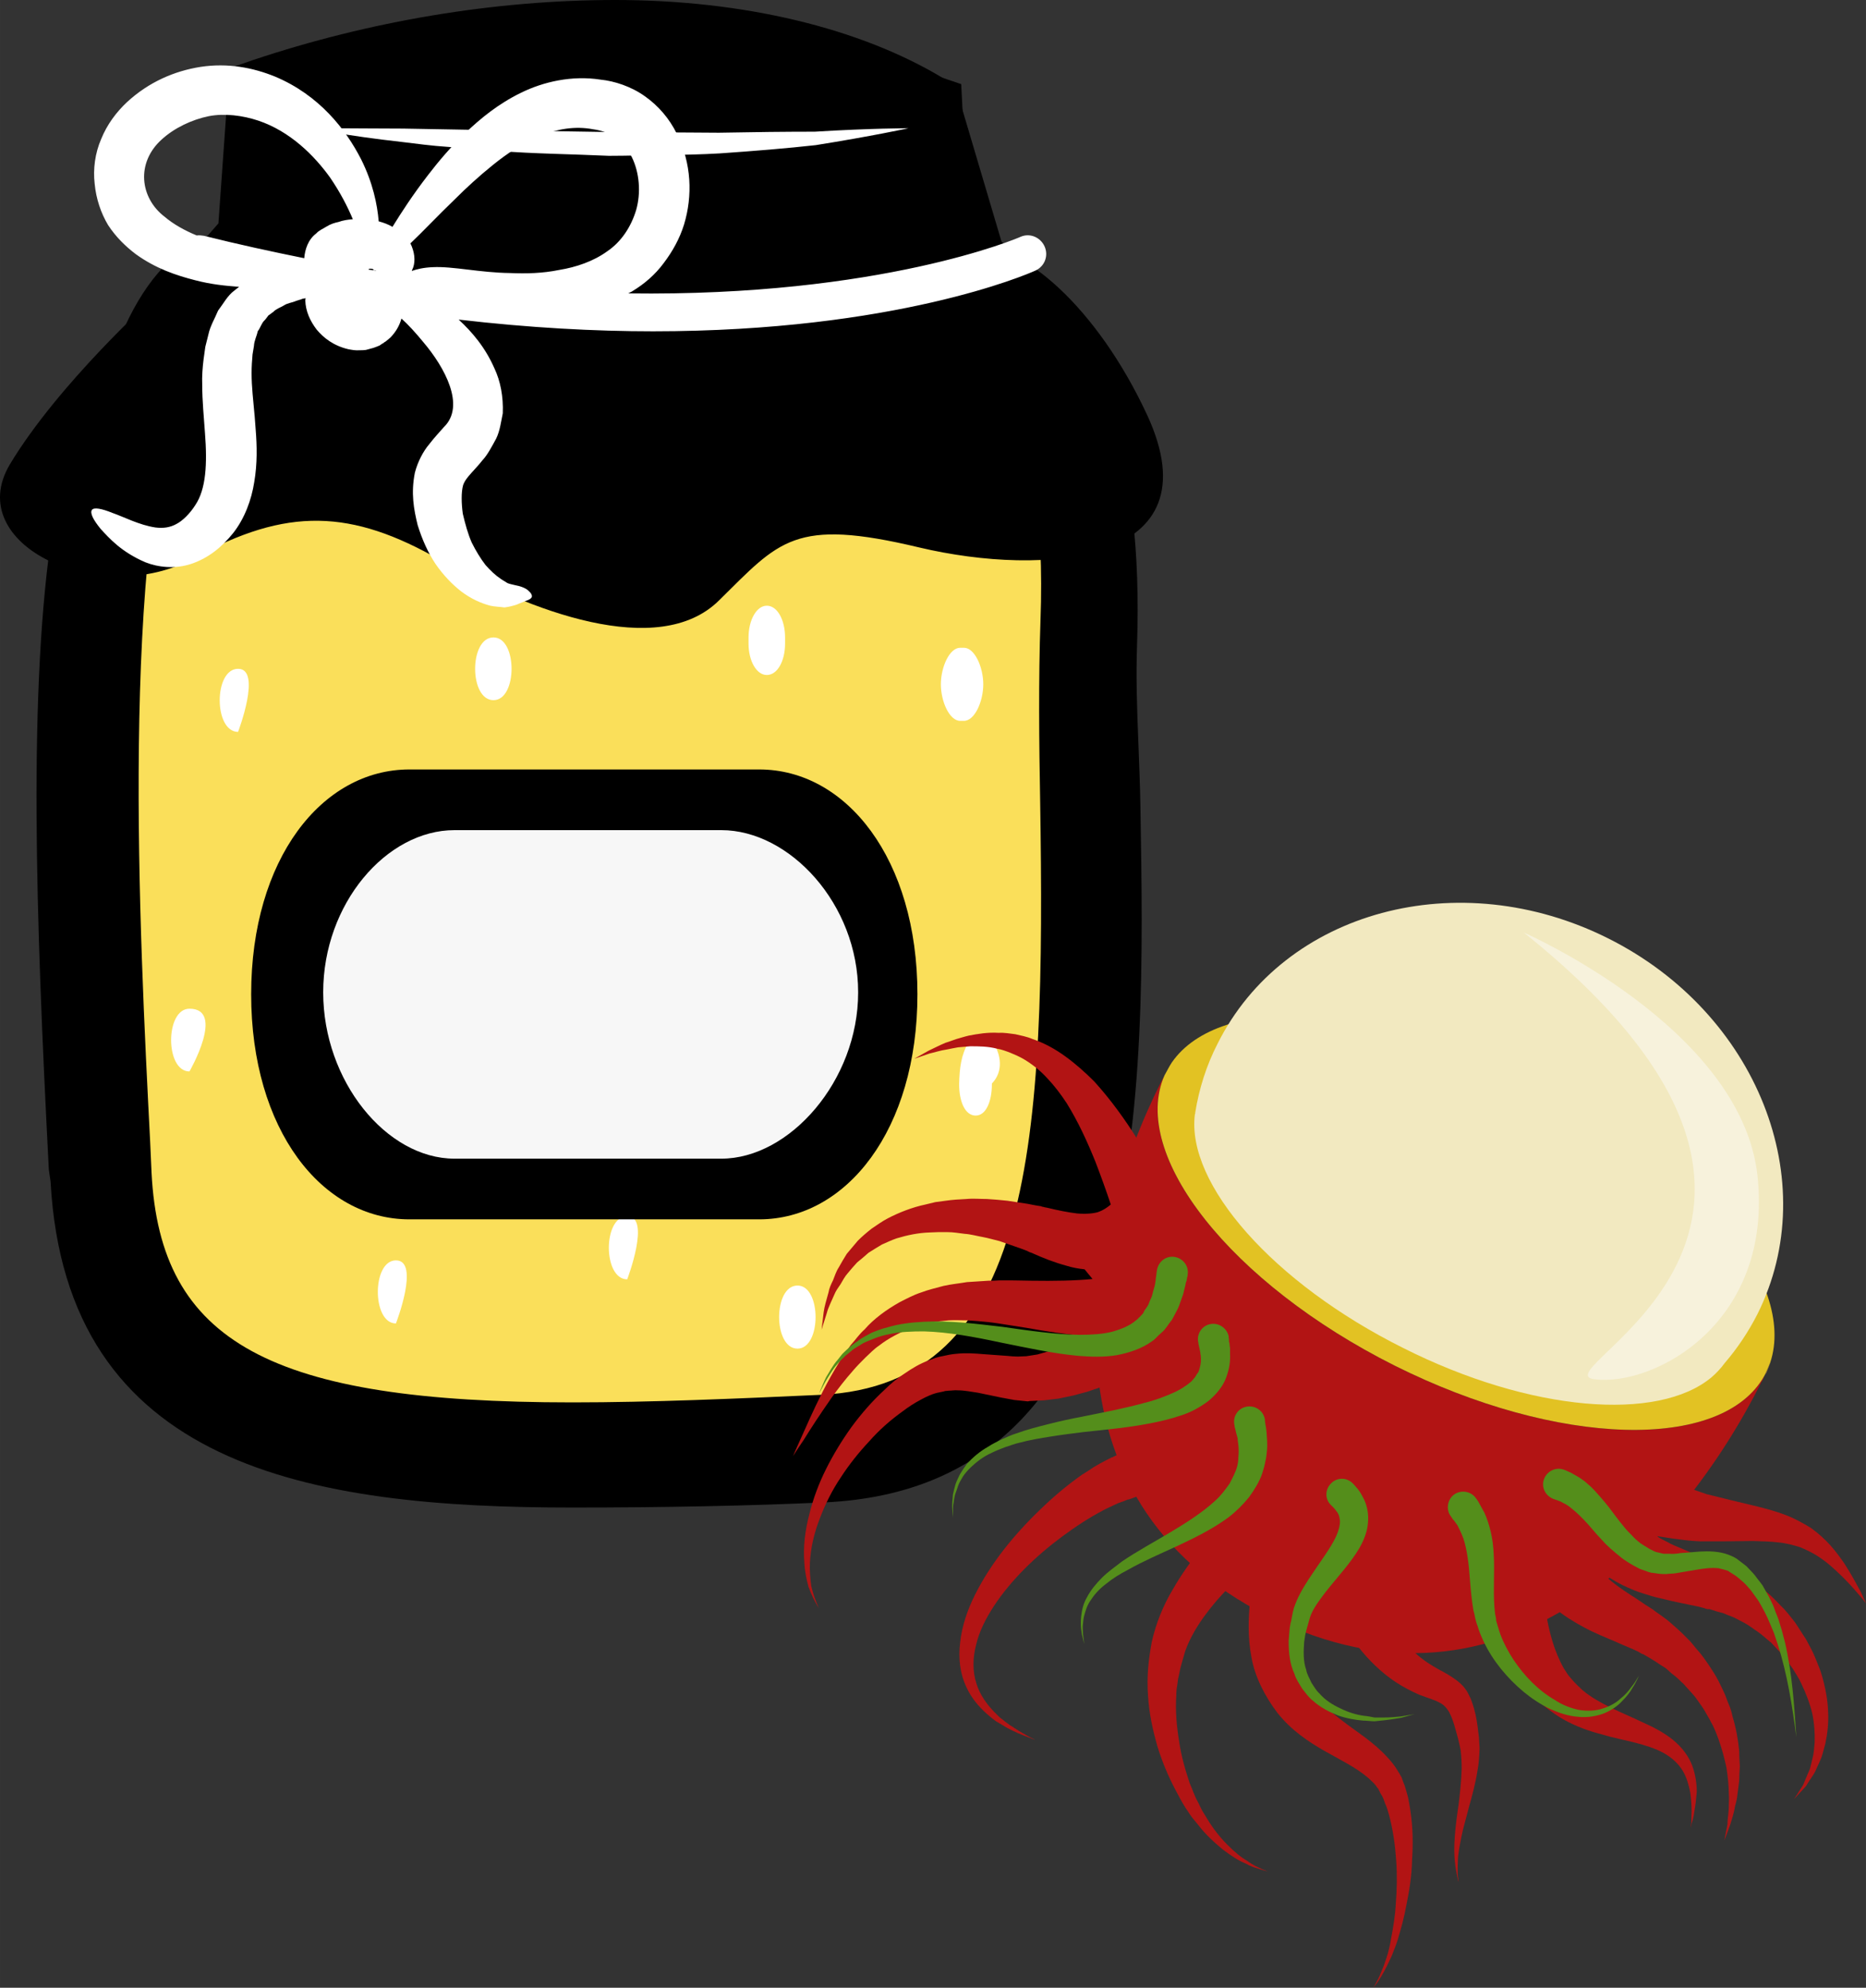 <?xml version="1.0" encoding="UTF-8" standalone="no"?>
<!-- Creator: CorelDRAW Home & Student X7 -->

<svg
   xmlns:dc="http://purl.org/dc/elements/1.1/"
   xmlns:cc="http://creativecommons.org/ns#"
   xmlns:rdf="http://www.w3.org/1999/02/22-rdf-syntax-ns#"
   xmlns:svg="http://www.w3.org/2000/svg"
   xmlns="http://www.w3.org/2000/svg"
   xmlns:sodipodi="http://sodipodi.sourceforge.net/DTD/sodipodi-0.dtd"
   xmlns:inkscape="http://www.inkscape.org/namespaces/inkscape"
   xml:space="preserve"
   width="54.137mm"
   height="57.66mm"
   version="1.1"
   style="clip-rule:evenodd;fill-rule:evenodd;image-rendering:optimizeQuality;shape-rendering:geometricPrecision;text-rendering:geometricPrecision"
   viewBox="0 0 5413.675 5766"
   id="svg74"
   sodipodi:docname="4020.svg"
   inkscape:version="0.92.4 (5da689c313, 2019-01-14)"><rect x="0" y="0" width="5413.675" height="5766" fill="#333333" stroke="none"/><sodipodi:namedview
   pagecolor="#ffffff"
   bordercolor="#666666"
   borderopacity="1"
   objecttolerance="10"
   gridtolerance="10"
   guidetolerance="10"
   inkscape:pageopacity="0"
   inkscape:pageshadow="2"
   inkscape:window-width="640"
   inkscape:window-height="480"
   id="namedview76"
   showgrid="false"
   inkscape:zoom="0.2102413"
   inkscape:cx="102.60188"
   inkscape:cy="102.84094"
   inkscape:window-x="0"
   inkscape:window-y="0"
   inkscape:window-maximized="0"
   inkscape:current-layer="svg74" />
 <defs
   id="defs4">
  <style
   type="text/css"
   id="style2">
   <![CDATA[
    .fil2 {fill:black;fill-rule:nonzero}
    .fil9 {fill:#548E1B;fill-rule:nonzero}
    .fil5 {fill:#AF7D3A;fill-rule:nonzero}
    .fil4 {fill:#B21414;fill-rule:nonzero}
    .fil6 {fill:#E2C223;fill-rule:nonzero}
    .fil7 {fill:#F2E9C0;fill-rule:nonzero}
    .fil8 {fill:#F7F2DC;fill-rule:nonzero}
    .fil3 {fill:#F7F7F7;fill-rule:nonzero}
    .fil0 {fill:#FADF5A;fill-rule:nonzero}
    .fil1 {fill:white;fill-rule:nonzero}
   ]]>
  </style>
 </defs>
 <g
   id="Vrstva_x0020_1"
   transform="translate(-7785.325,-11805)">
  <g
   id="_895735800">
   <path
   class="fil0"
   d="m 8047,14222 17,1207 c 0,0 225,502 618,570 l 1945,-65 328,-778 -27,-2001 H 9464 8723 7982 Z"
   id="path7"
   inkscape:connector-curvature="0"
   style="fill:#fadf5a;fill-rule:nonzero" />
   <path
   class="fil1"
   d="m 10668,14831 c -21,-34 -54,-37 -74,0 -20,34 -25,72 -26,119 0,50 17,91 48,91 30,0 47,-41 47,-91 v -2 c 35,-36 25,-85 5,-117 z"
   id="path9"
   inkscape:connector-curvature="0"
   style="fill:#ffffff;fill-rule:nonzero" />
   <path
   class="fil1"
   d="m 8476,13745 c -71,0 -71,183 0,183 0,0 70,-183 0,-183 z"
   id="path11"
   inkscape:connector-curvature="0"
   style="fill:#ffffff;fill-rule:nonzero" />
   <path
   class="fil1"
   d="m 8335,14731 c -71,0 -71,182 0,182 0,0 105,-182 0,-182 z"
   id="path13"
   inkscape:connector-curvature="0"
   style="fill:#ffffff;fill-rule:nonzero" />
   <path
   class="fil1"
   d="m 8934,15461 c -70,0 -70,183 0,183 0,0 71,-183 0,-183 z"
   id="path15"
   inkscape:connector-curvature="0"
   style="fill:#ffffff;fill-rule:nonzero" />
   <path
   class="fil1"
   d="m 9217,13654 c -71,0 -71,182 0,182 70,0 70,-182 0,-182 z"
   id="path17"
   inkscape:connector-curvature="0"
   style="fill:#ffffff;fill-rule:nonzero" />
   <path
   class="fil1"
   d="m 10582,13896 c 31,0 56,-56 56,-106 0,-50 -25,-106 -56,-106 h -11 c -31,0 -56,56 -56,106 0,50 25,106 56,106 z"
   id="path19"
   inkscape:connector-curvature="0"
   style="fill:#ffffff;fill-rule:nonzero" />
   <path
   class="fil1"
   d="m 10099,15534 c -71,0 -71,183 0,183 70,0 70,-183 0,-183 z"
   id="path21"
   inkscape:connector-curvature="0"
   style="fill:#ffffff;fill-rule:nonzero" />
   <path
   class="fil1"
   d="m 10063,13672 v -18 c 0,-50 -22,-92 -53,-92 -30,0 -53,42 -53,92 v 18 c 0,50 23,91 53,91 31,0 53,-41 53,-91 z"
   id="path23"
   inkscape:connector-curvature="0"
   style="fill:#ffffff;fill-rule:nonzero" />
   <path
   class="fil1"
   d="m 9605,15333 c -71,0 -71,183 0,183 0,0 70,-183 0,-183 z"
   id="path25"
   inkscape:connector-curvature="0"
   style="fill:#ffffff;fill-rule:nonzero" />
   <path
   class="fil2"
   d="m 9570,11911 c -334,0 -686,57 -1019,170 l -34,493 -36,4 c -493,51 -407,1736 -366,2545 l 5,89 c 32,639 531,767 1326,767 228,0 484,-11 726,-22 766,-36 751,-990 736,-1832 -3,-185 -4,-360 2,-516 31,-823 -310,-1040 -313,-1042 l -2,-12 -127,-432 c -70,-42 -358,-212 -898,-212 z m -1533,3310 -4,-29 c -63,-1218 -97,-2425 394,-2461 h 2203 c 94,0 377,173 348,946 -6,154 7,291 10,475 14,838 32,1866 -814,1905 -242,11 -499,15 -728,15 -820,0 -1373,-148 -1409,-851 z"
   id="path27"
   inkscape:connector-curvature="0"
   style="fill:#000000;fill-rule:nonzero" />
   <path
   class="fil2"
   d="m 8620,12626 h 1880 l -8,-46 -114,-387 c -208,-114 -492,-176 -808,-176 -304,0 -620,49 -918,142 z m -301,267 c -187,502 -129,1620 -98,2225 l 4,89 c 25,492 345,666 1221,666 228,0 481,-11 721,-22 617,-29 652,-733 636,-1724 -3,-163 -5,-352 1,-522 11,-292 -25,-534 -106,-721 -34,-35 -62,-46 -69,-47 H 8431 c -43,4 -79,22 -112,56 z m 1127,3285 c -760,0 -1469,-115 -1514,-946 l -5,-34 c -38,-735 -61,-1399 12,-1868 l -38,43 54,-135 c 38,-196 96,-352 180,-457 63,-150 146,-247 249,-288 l 35,-40 32,-450 66,-23 c 340,-114 704,-175 1053,-175 372,0 710,81 952,227 l 35,22 134,452 c 45,39 120,119 187,262 59,71 122,183 163,357 l 19,92 12,91 c 12,107 17,230 12,372 -3,93 0,179 4,279 2,59 5,122 6,191 14,831 34,1969 -915,2013 -218,10 -465,15 -733,15 z"
   id="path29"
   inkscape:connector-curvature="0"
   style="fill:#000000;fill-rule:nonzero" />
   <path
   class="fil2"
   d="m 11114,13010 c -145,-313 -368,-509 -516,-491 l -24,-470 c -1213,-421 -2086,25 -2086,25 l -8,432 -244,158 c 0,0 -281,253 -422,488 -140,235 264,420 534,272 269,-149 457,-142 715,6 258,148 633,290 808,117 176,-173 217,-241 581,-154 363,86 861,49 662,-383 z"
   id="path31"
   inkscape:connector-curvature="0"
   style="fill:#000000;fill-rule:nonzero" />
   <path
   class="fil1"
   d="m 8683,12177 c 0,0 27,0 75,0 48,0 116,1 197,1 163,3 381,7 598,10 54,0 108,1 162,1 53,0 106,1 156,1 102,-2 197,-3 278,-3 163,-10 272,-10 272,-10 0,0 -106,23 -269,49 -81,9 -177,17 -279,24 -51,3 -104,4 -158,5 -54,0 -108,2 -163,2 -109,-5 -218,-6 -320,-14 -51,-3 -101,-8 -148,-12 -46,-3 -90,-9 -131,-14 -81,-9 -149,-19 -196,-27 -47,-8 -74,-13 -74,-13 z"
   id="path33"
   inkscape:connector-curvature="0"
   style="fill:#ffffff;fill-rule:nonzero" />
   <path
   class="fil1"
   d="m 8377,12489 c -7,-1 -14,-2 -21,-1 -34,-14 -67,-32 -94,-55 -71,-55 -82,-156 -8,-223 37,-34 88,-58 137,-68 46,-9 99,-2 144,13 92,31 162,101 208,165 30,44 51,85 66,121 -14,1 -28,3 -42,8 -10,2 -23,6 -34,13 -11,7 -22,11 -30,20 -24,18 -33,47 -35,72 -94,-19 -191,-40 -291,-65 z m 477,98 c 1,-1 1,-1 2,-2 3,-1 8,-1 12,1 1,0 0,2 1,2 1,1 4,1 6,1 1,0 1,1 2,1 -8,-1 -15,-2 -23,-3 z m 126,4 c 1,-4 3,-7 4,-10 7,-20 4,-46 -8,-70 36,-34 78,-79 129,-128 33,-33 70,-67 111,-100 41,-33 87,-64 136,-84 50,-20 102,-29 154,-19 53,7 87,34 112,80 23,46 27,105 13,154 -15,50 -44,93 -84,120 -40,29 -90,46 -139,54 -49,10 -96,11 -143,9 -87,-1 -166,-20 -224,-17 -27,1 -47,6 -61,11 z m -902,749 c 24,26 59,66 129,96 35,14 86,21 135,4 49,-17 87,-48 120,-89 33,-42 53,-96 61,-148 9,-53 8,-104 4,-153 -3,-49 -9,-94 -11,-133 -1,-21 -1,-39 0,-57 1,-9 1,-18 2,-27 1,-8 3,-16 4,-24 1,-17 8,-28 11,-43 8,-10 11,-24 20,-32 4,-4 7,-9 11,-14 5,-3 9,-7 14,-10 8,-9 21,-13 31,-19 10,-7 24,-8 35,-13 5,-2 10,-3 16,-5 0,-1 6,-2 12,-3 0,2 -1,4 -1,6 1,32 14,60 33,85 20,24 49,47 92,57 11,2 21,4 33,3 6,0 12,0 18,-1 7,-2 15,-4 22,-6 6,-2 16,-6 18,-7 l 7,-5 4,-2 1,-1 1,-1 5,-3 v 0 0 l 1,-1 c 5,-4 9,-7 13,-11 17,-18 26,-36 31,-54 20,18 41,41 64,69 61,72 123,184 59,246 -12,14 -25,27 -42,49 -18,21 -34,52 -42,83 -12,60 -3,107 8,152 13,42 30,80 52,113 23,33 48,59 75,80 28,21 57,34 84,41 14,3 27,3 41,5 15,-2 25,-5 32,-7 12,-5 22,-9 30,-12 6,-2 13,-5 16,-9 3,-4 2,-11 -7,-19 -8,-9 -25,-15 -42,-18 -9,-2 -17,-4 -21,-6 -4,-3 -12,-7 -19,-12 -15,-10 -29,-23 -44,-40 -14,-18 -28,-41 -40,-65 -11,-25 -19,-54 -26,-84 -4,-29 -5,-62 1,-83 3,-8 6,-14 16,-26 9,-11 26,-28 41,-47 14,-15 27,-40 39,-62 11,-23 14,-49 19,-73 2,-49 -7,-94 -24,-130 -27,-62 -66,-107 -104,-142 206,24 395,34 564,34 703,0 1085,-165 1109,-176 27,-12 39,-43 27,-70 -12,-27 -43,-40 -70,-28 -6,3 -405,174 -1138,164 5,-3 9,-4 13,-7 33,-20 65,-47 90,-81 25,-33 46,-70 59,-112 25,-83 22,-177 -21,-263 -21,-43 -53,-81 -93,-109 -39,-28 -88,-44 -128,-48 -83,-13 -166,6 -231,38 -66,32 -118,75 -161,116 -44,42 -79,84 -109,123 -44,57 -77,108 -103,150 -12,-7 -25,-12 -40,-16 -4,-49 -17,-112 -51,-180 -44,-86 -121,-186 -250,-240 -64,-26 -137,-40 -216,-28 -76,12 -150,44 -213,102 -31,29 -58,65 -75,107 -18,41 -24,88 -19,130 4,43 18,85 39,120 23,35 51,62 80,84 58,42 118,62 173,76 46,12 87,16 127,19 -5,4 -9,7 -14,11 -20,15 -31,37 -47,58 -9,22 -23,45 -28,69 -3,12 -6,24 -9,36 -2,12 -3,24 -5,36 -3,24 -5,50 -4,74 0,48 5,95 8,140 7,90 3,163 -28,209 -15,24 -37,46 -55,55 -18,10 -38,13 -61,10 -47,-7 -92,-31 -124,-42 -32,-13 -54,-17 -60,-9 -6,9 3,28 26,56 z"
   id="path35"
   inkscape:connector-curvature="0"
   style="fill:#ffffff;fill-rule:nonzero" />
   <path
   class="fil2"
   d="m 8514,14689 c 0,393 205,653 459,653 h 1015 c 253,0 459,-260 459,-653 0,-392 -206,-652 -459,-652 H 8973 c -254,0 -459,260 -459,652 z"
   id="path37"
   inkscape:connector-curvature="0"
   style="fill:#000000;fill-rule:nonzero" />
   <path
   class="fil3"
   d="m 10275,14683 c 0,-256 -199,-470 -397,-470 h -774 c -198,0 -381,214 -381,470 v 1 c 0,256 183,482 381,482 h 774 c 198,0 397,-226 397,-482 z"
   id="path39"
   inkscape:connector-curvature="0"
   style="fill:#f7f7f7;fill-rule:nonzero" />
  </g>
  <g
   id="_895734144">
   <path
   class="fil4"
   d="m 11831,15766 c -474,-238 -769,-611 -667,-842 -3,7 -7,12 -10,19 -228,455 -372,1208 312,1551 691,346 1201,-224 1429,-679 4,-6 7,-12 9,-19 -123,220 -599,207 -1073,-30 z"
   id="path42"
   inkscape:connector-curvature="0"
   style="fill:#b21414;fill-rule:nonzero" />
   <path
   class="fil5"
   d="m 12910,15787 c 4,-9 8,-19 12,-29 -6,12 -12,25 -18,38 2,-3 4,-6 6,-9 z"
   id="path44"
   inkscape:connector-curvature="0"
   style="fill:#af7d3a;fill-rule:nonzero" />
   <path
   class="fil6"
   d="m 11831,15766 c 474,237 950,250 1073,30 6,-13 12,-26 17,-38 78,-232 -213,-591 -674,-822 -461,-231 -924,-249 -1062,-49 -8,12 -14,25 -21,37 -102,231 193,604 667,842 z"
   id="path46"
   inkscape:connector-curvature="0"
   style="fill:#e2c223;fill-rule:nonzero" />
   <path
   class="fil7"
   d="m 12451,14527 c -433,-217 -940,-81 -1133,305 -33,64 -54,132 -65,200 0,2 0,4 -1,5 -26,202 227,490 604,678 369,186 740,215 895,85 14,-12 27,-26 38,-41 37,-43 69,-91 95,-142 193,-386 -1,-874 -433,-1090 z"
   id="path48"
   inkscape:connector-curvature="0"
   style="fill:#f2e9c0;fill-rule:nonzero" />
   <path
   class="fil8"
   d="m 12206,14510 c 0,0 630,275 678,704 47,429 -299,613 -472,592 -174,-20 875,-432 -206,-1296 z"
   id="path50"
   inkscape:connector-curvature="0"
   style="fill:#f7f2dc;fill-rule:nonzero" />
   <path
   class="fil4"
   d="m 11071,15471 c 2,6 4,12 6,16 -1,1 -3,1 -4,1 -8,3 -17,6 -27,10 -14,4 -29,7 -46,11 l -21,-19 c 7,0 14,0 20,-1 26,-3 50,-10 72,-18 z m -381,388 c 13,2 25,5 38,7 l 39,4 h 1 l 4,-1 42,-2 42,-5 43,-9 41,-11 41,-14 40,-18 39,-21 38,-24 c 11,-9 23,-18 35,-28 11,-10 22,-20 33,-31 10,-11 21,-22 31,-35 7,-9 14,-18 21,-28 0,0 1,0 1,0 l -1,-1 c 2,-3 5,-6 6,-8 8,-14 17,-27 24,-41 6,-15 14,-28 20,-44 5,-15 11,-34 16,-48 l 9,-37 -105,-20 73,-37 c 0,0 -8,-14 -24,-39 -14,-23 -36,-60 -61,-104 -25,-44 -55,-97 -90,-153 -35,-56 -77,-115 -126,-169 -26,-26 -54,-51 -83,-72 -30,-22 -63,-40 -96,-51 -16,-7 -33,-10 -50,-14 -16,-2 -33,-5 -48,-4 -32,-2 -61,3 -87,8 -13,3 -25,7 -36,10 -12,4 -22,8 -32,11 -19,8 -36,17 -49,23 -27,15 -41,23 -41,23 0,0 16,-5 44,-15 14,-3 31,-9 52,-12 9,-2 20,-4 31,-6 11,-1 23,-2 35,-3 25,0 51,0 78,7 13,2 26,7 39,12 12,5 26,11 38,18 25,15 48,33 68,55 21,22 40,47 57,73 33,53 60,112 83,169 17,44 32,86 45,125 -12,10 -23,17 -37,22 -14,4 -34,6 -60,4 -26,-3 -56,-9 -89,-17 l -6,-1 -3,-1 h -1 l -4,-1 v 0 l -2,-1 -13,-2 c -9,-2 -18,-3 -26,-5 -19,-3 -39,-6 -59,-9 -20,-2 -40,-4 -59,-5 -20,0 -40,-2 -60,0 -20,1 -40,2 -60,5 l -30,4 -29,7 c -38,8 -76,23 -109,40 -17,9 -32,20 -47,30 -14,11 -28,23 -40,35 -11,13 -22,26 -32,38 -8,13 -16,26 -23,39 -8,12 -12,26 -17,38 -6,12 -11,23 -13,35 -6,22 -12,41 -14,57 -4,32 -6,51 -6,51 0,0 5,-17 15,-48 4,-16 13,-33 22,-54 4,-10 11,-20 18,-30 6,-10 12,-22 21,-32 8,-10 18,-21 27,-31 11,-9 22,-18 33,-28 13,-8 25,-16 39,-24 14,-6 28,-13 43,-18 30,-9 62,-16 96,-17 l 25,-1 h 26 c 16,0 34,3 50,5 17,1 34,6 51,9 17,3 33,8 50,12 16,6 30,10 46,16 9,3 17,6 25,9 l 13,5 h 1 l 1,1 c 1,0 -7,-3 -4,-1 h 1 l 4,2 6,2 c 33,15 66,28 103,38 16,5 33,8 51,10 l 23,28 c -50,5 -111,6 -178,5 -19,0 -40,-1 -60,-1 -10,0 -20,0 -31,0 -11,1 -22,1 -33,1 -21,1 -40,3 -62,4 -23,4 -46,6 -68,11 -22,6 -44,11 -65,19 -22,7 -42,18 -62,28 -39,22 -75,48 -102,79 -16,14 -27,31 -40,45 -11,16 -23,31 -32,47 -19,31 -36,61 -50,89 -28,55 -48,102 -63,135 -15,33 -23,52 -23,52 0,0 11,-18 31,-47 19,-31 47,-74 82,-124 18,-25 38,-51 61,-77 11,-13 23,-25 36,-38 13,-12 25,-25 40,-35 28,-22 61,-38 94,-52 18,-5 35,-11 53,-14 18,-4 37,-5 55,-7 18,-1 36,0 54,0 19,1 40,3 60,5 19,2 37,5 56,8 19,3 38,6 57,9 56,10 113,19 167,23 l -15,9 -28,14 -31,12 -31,10 -32,9 -32,5 -25,1 c -10,0 -21,-1 -31,-2 l -69,-5 c -24,-2 -51,-4 -78,-1 -14,1 -28,4 -41,7 -7,1 -13,3 -20,5 l -19,7 c -27,10 -48,23 -70,38 -22,14 -41,30 -58,47 -36,33 -68,70 -96,108 -28,39 -53,80 -74,122 -21,42 -38,87 -49,133 -12,46 -18,93 -14,140 1,23 6,47 12,69 8,22 18,43 30,62 -9,-20 -17,-42 -22,-64 -3,-22 -5,-45 -4,-67 2,-45 13,-89 29,-130 16,-42 36,-82 61,-119 24,-37 52,-72 82,-104 29,-33 62,-62 97,-87 17,-13 34,-24 53,-34 16,-9 36,-18 53,-21 l 14,-3 c 4,-2 9,-1 13,-2 9,0 18,-2 28,-1 18,0 38,4 58,7 z"
   id="path52"
   inkscape:connector-curvature="0"
   style="fill:#b21414;fill-rule:nonzero" />
   <path
   class="fil4"
   d="m 11249,16055 c 40,-30 76,-63 104,-102 28,-39 49,-81 59,-125 3,-11 3,-23 5,-33 0,-11 3,-21 2,-31 -1,-10 -2,-20 -3,-29 -1,-9 -1,-18 -4,-28 -5,-18 -10,-34 -15,-48 -3,-8 -7,-14 -9,-20 -5,-11 -7,-16 -7,-16 l -180,94 c 0,0 4,5 10,15 3,5 7,11 11,19 1,2 1,5 3,7 1,1 2,4 3,7 0,3 1,6 2,9 1,3 0,7 1,10 0,4 1,8 0,12 0,16 -7,38 -20,63 -13,24 -35,51 -62,77 -26,26 -59,51 -95,73 -8,5 -18,11 -27,16 l -14,7 -4,1 -2,2 v 0 h -1 l -4,2 -8,4 -17,9 -19,11 c -12,8 -22,15 -34,22 -44,31 -84,65 -122,102 -76,73 -143,156 -188,246 -22,44 -38,91 -43,138 -6,47 0,92 18,130 17,37 43,64 67,84 6,5 12,10 19,15 5,3 12,7 17,10 6,4 12,7 17,10 6,3 11,6 16,8 20,10 36,15 48,20 11,4 16,6 16,6 0,0 -5,-3 -16,-8 -10,-6 -26,-14 -44,-26 -4,-3 -9,-6 -14,-9 -5,-4 -10,-7 -15,-11 -5,-5 -11,-8 -16,-13 -5,-5 -10,-10 -16,-16 -20,-21 -40,-48 -50,-81 -11,-34 -11,-72 -1,-111 9,-39 28,-77 53,-115 49,-74 120,-143 197,-200 39,-29 79,-55 119,-76 11,-6 21,-10 31,-15 l 13,-6 c 5,-2 12,-4 17,-6 l 9,-4 c 1,0 -7,4 -4,2 h 1 l 1,-1 3,-1 5,-1 19,-7 c 13,-4 24,-10 37,-15 48,-22 92,-47 131,-77 z"
   id="path54"
   inkscape:connector-curvature="0"
   style="fill:#b21414;fill-rule:nonzero" />
   <path
   class="fil4"
   d="m 12072,16812 c -3,-22 -7,-44 -16,-69 -2,-6 -4,-12 -8,-19 -3,-6 -6,-13 -11,-19 -8,-12 -21,-23 -33,-31 -24,-17 -44,-25 -61,-36 -17,-10 -32,-21 -45,-32 -31,-28 -54,-58 -72,-90 -19,-32 -28,-66 -33,-101 -3,-16 -3,-34 -4,-50 1,-17 1,-34 3,-50 3,-33 11,-65 18,-94 4,-15 8,-29 13,-42 4,-14 8,-27 12,-38 9,-25 17,-45 24,-62 14,-36 22,-56 22,-56 l -192,-63 c 0,0 -6,22 -15,61 -4,16 -8,36 -13,59 l -29,2 c 10,-38 9,-74 7,-103 -3,-16 -6,-32 -10,-46 -2,-7 -3,-10 -4,-13 -1,-4 -2,-7 -3,-9 -3,-11 -5,-17 -5,-17 l -187,75 c 0,0 2,6 7,16 1,3 2,6 4,9 1,3 4,7 3,7 1,3 3,6 4,9 2,11 5,22 3,37 -2,15 -9,35 -25,59 -15,24 -39,52 -67,82 -14,16 -29,32 -44,49 l -12,14 -8,9 -5,7 c -6,9 -13,18 -20,27 -27,37 -57,77 -83,123 -27,45 -48,97 -60,150 -10,54 -15,102 -11,157 3,52 14,100 27,146 14,46 32,88 52,126 10,19 20,38 31,55 6,8 11,17 17,25 6,7 12,15 18,22 23,30 49,53 72,72 25,19 47,33 67,41 19,11 36,14 47,18 11,3 16,5 16,5 0,0 -5,-3 -16,-7 -10,-5 -26,-11 -43,-24 -18,-10 -37,-26 -58,-47 -20,-20 -41,-46 -59,-76 -5,-8 -9,-15 -14,-23 -5,-9 -8,-17 -13,-26 -9,-16 -15,-35 -23,-53 -13,-39 -25,-80 -31,-123 -7,-43 -11,-87 -8,-132 0,-12 1,-21 3,-31 1,-6 1,-10 2,-16 l 4,-18 c 2,-12 5,-22 8,-33 3,-10 6,-20 9,-31 15,-41 37,-77 63,-111 26,-35 57,-67 88,-99 8,-9 16,-17 24,-25 l 5,-6 h 1 c 1,-1 -3,4 -1,1 v 0 l 2,-1 2,-3 12,-10 c 5,-5 11,-9 16,-14 -8,37 -18,77 -24,123 -5,49 -7,106 4,163 10,58 40,115 75,161 40,51 90,84 137,111 46,26 91,48 124,76 5,4 8,7 12,11 4,3 8,8 11,11 l 5,7 2,3 h 1 c -1,-1 0,0 0,0 l 8,16 c 4,6 6,10 8,15 l 5,14 c 5,10 8,22 11,32 12,44 18,90 21,133 3,43 2,85 -1,123 -2,38 -8,73 -14,104 -2,15 -6,29 -9,42 -4,13 -8,25 -12,36 -8,20 -15,37 -21,47 -6,11 -9,17 -9,17 0,0 4,-6 11,-15 7,-10 17,-26 27,-46 5,-11 11,-22 16,-34 5,-13 11,-27 16,-43 9,-30 19,-65 26,-104 8,-39 15,-82 16,-127 3,-46 3,-94 -5,-146 -2,-13 -4,-25 -7,-39 l -6,-21 c -2,-7 -4,-14 -7,-20 l -6,-17 -2,-2 v -1 l -3,-5 v -1 l -3,-4 -6,-10 c -4,-6 -8,-12 -13,-18 -4,-5 -9,-11 -14,-16 -40,-44 -88,-73 -127,-103 -40,-30 -74,-61 -94,-94 -20,-38 -34,-75 -36,-114 -3,-38 3,-77 12,-115 10,-38 23,-75 37,-110 12,-34 24,-64 34,-95 0,13 0,25 1,39 0,22 3,44 6,67 4,23 7,47 15,70 14,47 36,95 68,135 31,40 69,76 108,102 23,15 46,27 69,37 23,9 45,15 57,22 13,6 21,14 30,29 8,15 14,34 19,53 3,9 5,19 8,29 2,7 4,19 6,28 2,17 3,35 3,53 -1,37 -5,72 -9,105 -5,34 -9,64 -11,92 -2,27 -2,51 0,71 2,20 5,35 7,45 2,10 4,16 4,16 0,0 0,-6 -2,-16 -1,-10 -1,-26 0,-45 0,-19 5,-42 10,-69 5,-26 14,-55 22,-87 9,-32 19,-68 25,-107 4,-20 5,-41 6,-64 -1,-11 -1,-19 -2,-32 -1,-10 -3,-21 -4,-32 z"
   id="path56"
   inkscape:connector-curvature="0"
   style="fill:#b21414;fill-rule:nonzero" />
   <path
   class="fil4"
   d="m 13184,16423 c -11,-20 -26,-49 -48,-83 -11,-16 -24,-34 -40,-52 -16,-18 -35,-35 -57,-51 -23,-14 -48,-28 -75,-38 -26,-10 -53,-17 -80,-24 -50,-12 -101,-24 -148,-36 -18,-6 -38,-13 -58,-21 -20,-8 -39,-16 -57,-24 -17,-7 -34,-14 -51,-20 -16,-6 -31,-12 -46,-16 -17,-3 -32,-8 -59,-4 -3,0 -8,1 -12,2 -2,1 -4,1 -5,1 -3,1 -3,1 -8,3 -9,4 -17,8 -24,13 -3,2 -6,4 -8,7 -2,1 -4,3 -5,4 -1,1 -2,2 -2,2 l 76,74 -97,97 c 0,-5 0,-9 -1,-12 -1,-8 -1,-13 -1,-13 l -131,28 c -1,-11 -2,-20 -3,-25 -1,-8 -2,-13 -2,-13 l -196,48 c 0,0 1,4 4,12 2,7 5,16 9,29 8,30 20,72 34,123 15,53 34,118 68,184 17,33 38,67 65,98 l 22,22 c 7,8 16,14 24,21 9,7 16,12 23,17 7,5 18,12 27,17 36,20 72,33 107,42 36,11 69,17 100,25 31,8 59,17 83,30 23,13 42,30 55,51 12,20 18,43 22,63 3,21 4,39 4,54 0,15 -1,28 -1,36 -1,8 -2,12 -2,12 0,0 2,-4 3,-12 3,-8 6,-19 8,-35 3,-15 5,-34 7,-56 0,-22 -3,-48 -13,-76 -10,-27 -30,-54 -56,-75 -27,-22 -57,-37 -88,-51 -31,-15 -63,-28 -93,-43 -29,-14 -57,-30 -80,-49 -6,-5 -9,-9 -15,-14 -6,-6 -13,-13 -17,-18 -4,-5 -9,-10 -13,-16 l -11,-17 c -14,-25 -25,-52 -33,-79 -13,-43 -20,-87 -25,-128 10,11 20,21 31,32 26,22 55,40 85,56 31,17 62,29 92,42 15,7 30,13 44,19 8,3 15,7 22,10 l 10,6 3,1 h 1 c -1,0 3,2 -1,-1 v 0 l 1,1 5,3 c 14,8 31,18 42,26 l 19,12 18,16 c 13,9 24,21 35,31 11,13 22,24 32,36 9,13 19,26 27,39 4,7 8,14 12,21 4,6 7,14 11,20 14,28 23,56 31,84 4,14 7,28 10,41 2,14 4,27 5,39 1,13 2,25 2,38 1,11 0,22 0,33 0,21 -4,39 -4,55 -6,29 -9,47 -9,47 0,0 6,-16 17,-46 4,-14 11,-33 14,-54 3,-10 6,-22 7,-34 2,-12 3,-25 5,-39 0,-13 1,-28 2,-42 -1,-15 -2,-30 -2,-46 -3,-31 -9,-65 -19,-98 -2,-9 -4,-17 -7,-26 -3,-8 -7,-16 -10,-25 -6,-18 -15,-34 -23,-51 -8,-16 -19,-33 -29,-48 -11,-16 -22,-32 -35,-46 l -19,-23 -21,-21 c -15,-15 -28,-25 -41,-37 l -5,-4 -8,-6 -11,-8 c -8,-6 -15,-10 -22,-16 -16,-10 -30,-19 -44,-29 -28,-18 -53,-34 -74,-51 -11,-9 -22,-18 -30,-27 1,1 2,1 2,2 23,15 50,32 82,45 15,7 31,12 48,17 17,6 32,9 49,13 32,8 64,14 97,21 8,2 17,4 25,7 l 6,1 h 2 v 0 c 3,1 -3,-1 -2,-1 h 1 l 3,1 13,4 c 8,3 17,5 25,7 8,3 13,6 20,8 7,3 13,5 20,9 l 21,11 c 14,7 27,18 41,27 13,9 25,21 38,31 11,12 22,24 34,36 9,14 20,27 29,40 8,14 18,28 24,42 14,29 25,58 32,87 6,29 8,57 7,84 -1,12 -2,25 -4,37 -3,11 -5,23 -8,33 -2,11 -8,20 -11,29 -4,9 -7,16 -10,24 -17,27 -27,42 -27,42 0,0 12,-13 34,-37 5,-7 9,-15 15,-23 5,-8 12,-17 16,-28 5,-10 10,-22 15,-34 4,-12 7,-25 11,-39 6,-28 10,-60 8,-94 -1,-33 -8,-69 -18,-104 -5,-18 -13,-35 -20,-53 -7,-18 -17,-34 -26,-52 -11,-16 -21,-33 -32,-49 -13,-16 -25,-33 -40,-47 -14,-14 -28,-30 -44,-42 l -25,-19 c -8,-6 -18,-12 -27,-18 -9,-6 -19,-12 -28,-17 -8,-4 -17,-7 -24,-12 l -12,-5 -3,-1 -1,-1 -3,-1 -2,-1 -6,-2 c -8,-4 -17,-8 -25,-11 -32,-14 -64,-26 -91,-38 -14,-6 -28,-11 -37,-17 -12,-6 -23,-11 -31,-17 0,0 0,0 0,-1 14,2 29,5 45,7 24,3 49,7 79,8 49,0 101,0 153,-1 26,1 50,1 73,4 23,2 44,8 64,14 21,9 40,18 57,30 18,12 33,25 47,38 28,26 50,50 64,67 15,17 23,28 23,28 0,0 -5,-12 -15,-33 z"
   id="path58"
   inkscape:connector-curvature="0"
   style="fill:#b21414;fill-rule:nonzero" />
   <path
   class="fil9"
   d="m 11231,15505 c 0,0 -2,5 -3,15 -2,4 -3,9 -4,15 -2,7 -3,13 -6,24 -3,9 -7,20 -11,31 -4,12 -11,23 -17,35 -2,3 -3,6 -5,9 -3,3 -4,6 -7,9 -5,7 -9,13 -14,19 -5,6 -12,11 -18,17 -6,6 -12,13 -19,17 -29,21 -65,33 -102,40 -36,6 -74,5 -111,2 -76,-7 -152,-24 -227,-39 -75,-16 -150,-30 -221,-32 -34,0 -69,1 -100,8 -16,3 -31,7 -45,13 -14,6 -28,10 -39,18 -7,4 -13,8 -18,11 -6,4 -11,9 -15,12 -6,5 -11,8 -15,13 -4,4 -9,8 -12,12 -17,17 -27,35 -36,49 -9,14 -14,26 -19,34 -4,8 -6,12 -6,12 0,0 2,-4 5,-13 4,-8 8,-20 16,-36 9,-14 18,-33 34,-51 3,-4 7,-9 11,-14 4,-5 9,-9 14,-14 5,-4 10,-9 16,-14 5,-4 11,-8 17,-12 12,-10 26,-16 40,-24 15,-6 30,-12 47,-16 33,-10 68,-14 105,-16 74,-4 152,6 229,15 77,11 152,22 222,23 34,0 67,-2 95,-9 28,-8 52,-18 69,-33 5,-3 7,-7 12,-11 3,-4 8,-7 10,-12 2,-5 5,-9 8,-13 l 4,-6 3,-6 c 3,-10 8,-17 10,-25 2,-8 4,-16 6,-22 2,-6 3,-14 4,-20 0,-7 2,-13 2,-17 1,-9 2,-14 2,-14 4,-24 26,-42 51,-38 25,4 42,27 38,51 0,1 0,2 0,3 z"
   id="path60"
   inkscape:connector-curvature="0"
   style="fill:#548e1b;fill-rule:nonzero" />
   <path
   class="fil9"
   d="m 11350,15685 c 0,0 1,4 1,12 1,3 2,7 2,13 1,3 1,5 1,10 0,4 0,9 0,14 1,19 -2,42 -11,66 -9,26 -29,50 -52,69 -24,18 -51,33 -80,42 -29,10 -59,17 -90,23 -62,12 -127,18 -192,25 -32,4 -64,8 -95,13 -31,5 -62,10 -91,18 -15,3 -28,9 -42,13 -13,5 -26,10 -38,16 -25,11 -45,27 -62,43 -9,9 -16,17 -22,26 -5,9 -11,18 -14,27 -3,9 -6,18 -9,26 -2,8 -3,16 -4,23 -3,14 -1,25 -2,33 0,7 0,12 0,12 0,0 0,-5 -1,-12 0,-8 -2,-19 -1,-34 1,-6 1,-14 2,-23 2,-9 4,-17 7,-28 3,-10 8,-19 13,-30 6,-10 12,-19 20,-30 17,-19 38,-37 63,-51 12,-8 25,-14 39,-21 14,-6 28,-13 42,-17 30,-11 61,-19 93,-27 31,-8 63,-15 95,-21 64,-13 128,-25 185,-41 29,-7 55,-17 78,-27 24,-10 43,-23 57,-35 6,-7 12,-13 15,-20 2,-3 5,-6 6,-9 1,-4 2,-7 3,-10 4,-13 4,-25 3,-34 0,-2 0,-4 -1,-6 0,-2 0,-6 -1,-8 -1,-6 -2,-10 -3,-14 -2,-8 -2,-11 -2,-11 -6,-25 10,-49 34,-54 24,-5 48,10 54,35 0,1 0,2 0,3 z"
   id="path62"
   inkscape:connector-curvature="0"
   style="fill:#548e1b;fill-rule:nonzero" />
   <path
   class="fil9"
   d="m 11713,16111 c 0,0 3,3 7,8 2,2 7,8 11,14 4,7 8,14 12,22 8,17 14,42 11,68 -2,26 -12,50 -25,73 -26,44 -63,83 -97,126 -16,21 -33,43 -43,66 -4,10 -8,26 -12,40 l -3,11 -2,9 -3,20 c -2,27 -3,56 6,81 2,13 10,25 15,37 7,10 13,22 23,31 17,20 40,34 62,44 22,11 45,18 67,21 11,1 21,3 31,5 10,0 20,0 29,0 18,0 34,-2 47,-3 26,-4 41,-7 41,-7 0,0 -15,4 -40,11 -13,2 -29,5 -48,7 -9,1 -19,2 -29,3 -10,0 -21,-2 -33,-2 -23,-2 -47,-6 -73,-15 -25,-10 -51,-23 -73,-43 -13,-10 -21,-23 -31,-35 -8,-14 -18,-27 -22,-42 -14,-30 -17,-63 -17,-96 l 2,-25 1,-12 2,-12 c 4,-14 5,-28 10,-46 11,-33 27,-59 43,-84 32,-49 64,-90 80,-125 8,-18 11,-33 11,-43 -1,-11 -3,-19 -7,-25 -2,-3 -5,-6 -6,-8 -2,-2 -2,-3 -5,-6 -5,-5 -8,-8 -8,-8 -18,-17 -18,-45 0,-63 17,-18 46,-18 63,0 1,0 2,2 3,3 z"
   id="path64"
   inkscape:connector-curvature="0"
   style="fill:#548e1b;fill-rule:nonzero" />
   <path
   class="fil9"
   d="m 12069,16153 c 0,0 2,3 6,9 1,3 4,7 6,11 3,6 7,13 11,20 7,16 13,33 18,54 5,21 8,43 9,68 3,48 -2,100 2,152 1,7 1,13 2,20 2,7 3,13 3,19 4,13 7,25 12,39 9,25 23,51 38,74 32,48 73,90 120,117 22,15 47,24 70,29 25,4 48,3 69,-4 20,-6 38,-16 51,-28 14,-11 24,-23 32,-34 8,-10 14,-19 17,-25 4,-6 6,-9 6,-9 0,0 -2,3 -5,10 -3,6 -7,15 -15,27 -6,11 -16,24 -30,38 -12,13 -30,26 -52,35 -21,8 -48,13 -75,10 -28,-2 -55,-11 -82,-23 -54,-26 -102,-67 -142,-116 -20,-25 -37,-51 -51,-81 -6,-13 -13,-29 -17,-44 -3,-7 -5,-15 -7,-23 -1,-7 -3,-15 -5,-22 -10,-59 -10,-113 -17,-155 -3,-20 -7,-38 -12,-53 -5,-14 -11,-26 -15,-34 -2,-5 -5,-8 -7,-11 -3,-4 -5,-8 -8,-10 -4,-6 -6,-9 -6,-9 -15,-19 -11,-48 8,-63 20,-15 48,-11 63,8 1,2 2,3 3,4 z"
   id="path66"
   inkscape:connector-curvature="0"
   style="fill:#548e1b;fill-rule:nonzero" />
   <path
   class="fil9"
   d="m 12325,16069 18,8 c 5,3 14,8 21,12 7,4 13,9 19,13 6,5 11,10 16,14 11,10 20,21 29,31 9,10 17,20 25,30 15,20 29,39 44,57 7,9 15,17 23,25 7,8 15,15 24,22 8,6 18,11 27,17 l 14,7 3,1 v 0 c 1,1 -5,-1 -3,0 h 1 1 v 0 l 3,1 9,2 c 4,1 7,2 13,3 5,0 10,0 16,0 10,1 22,0 33,-2 24,-1 50,-5 76,-5 14,0 28,1 43,4 14,3 27,8 40,15 l 1,1 h 1 c 9,7 20,15 30,23 8,9 17,17 25,27 7,10 15,19 22,29 6,11 12,21 18,32 5,11 11,21 15,32 4,12 9,23 13,34 l 10,33 9,34 c 21,91 27,184 33,275 -12,-90 -26,-182 -54,-269 l -11,-33 -13,-31 c -4,-10 -9,-20 -14,-30 -5,-10 -11,-20 -16,-29 -6,-10 -13,-18 -19,-27 -6,-9 -14,-17 -21,-25 -8,-8 -16,-14 -24,-21 -8,-6 -17,-11 -26,-17 h 1 c -9,-3 -19,-6 -29,-8 -10,-1 -21,-1 -32,0 -22,2 -45,7 -71,11 -12,2 -25,5 -39,5 -13,2 -28,1 -45,-2 l -9,-1 -2,-1 h -1 -1 v 0 l -3,-1 -5,-2 -20,-7 c -12,-6 -25,-13 -37,-21 -12,-7 -22,-16 -33,-25 -11,-9 -21,-18 -30,-27 -18,-19 -35,-38 -50,-56 -8,-9 -16,-17 -24,-25 -8,-8 -16,-15 -25,-22 -3,-3 -8,-6 -12,-9 -3,-2 -8,-5 -11,-6 -4,-2 -6,-4 -12,-6 l -17,-6 c -23,-9 -36,-34 -27,-58 9,-23 34,-35 57,-27 2,1 3,1 3,1 z"
   id="path68"
   inkscape:connector-curvature="0"
   style="fill:#548e1b;fill-rule:nonzero" />
   <path
   class="fil9"
   d="m 11455,15923 c 0,0 0,3 1,10 1,6 3,15 4,28 1,15 3,33 1,53 -1,10 -2,21 -5,32 -2,11 -5,22 -9,34 -8,23 -22,46 -38,68 -17,21 -37,41 -59,58 -46,34 -97,59 -148,83 -50,23 -101,45 -145,70 -23,12 -44,25 -61,39 -19,14 -34,30 -45,47 -12,16 -17,34 -21,50 -2,8 -2,16 -3,23 -1,7 0,13 0,20 0,12 3,21 3,28 1,6 2,9 2,9 0,0 -1,-3 -3,-9 -1,-7 -5,-16 -6,-28 -1,-6 -2,-13 -2,-20 0,-8 0,-16 1,-24 2,-18 6,-37 17,-56 10,-19 25,-38 43,-56 17,-17 38,-32 59,-48 44,-30 93,-56 141,-85 47,-28 92,-57 128,-90 18,-16 31,-34 43,-51 9,-18 18,-34 22,-51 2,-8 3,-16 3,-24 1,-8 1,-15 1,-22 0,-14 -3,-25 -3,-34 -3,-11 -6,-21 -7,-27 -2,-6 -2,-10 -2,-10 -6,-24 8,-48 32,-54 24,-6 49,8 55,32 1,2 1,3 1,4 z"
   id="path70"
   inkscape:connector-curvature="0"
   style="fill:#548e1b;fill-rule:nonzero" />
  </g>
 </g>
</svg>
